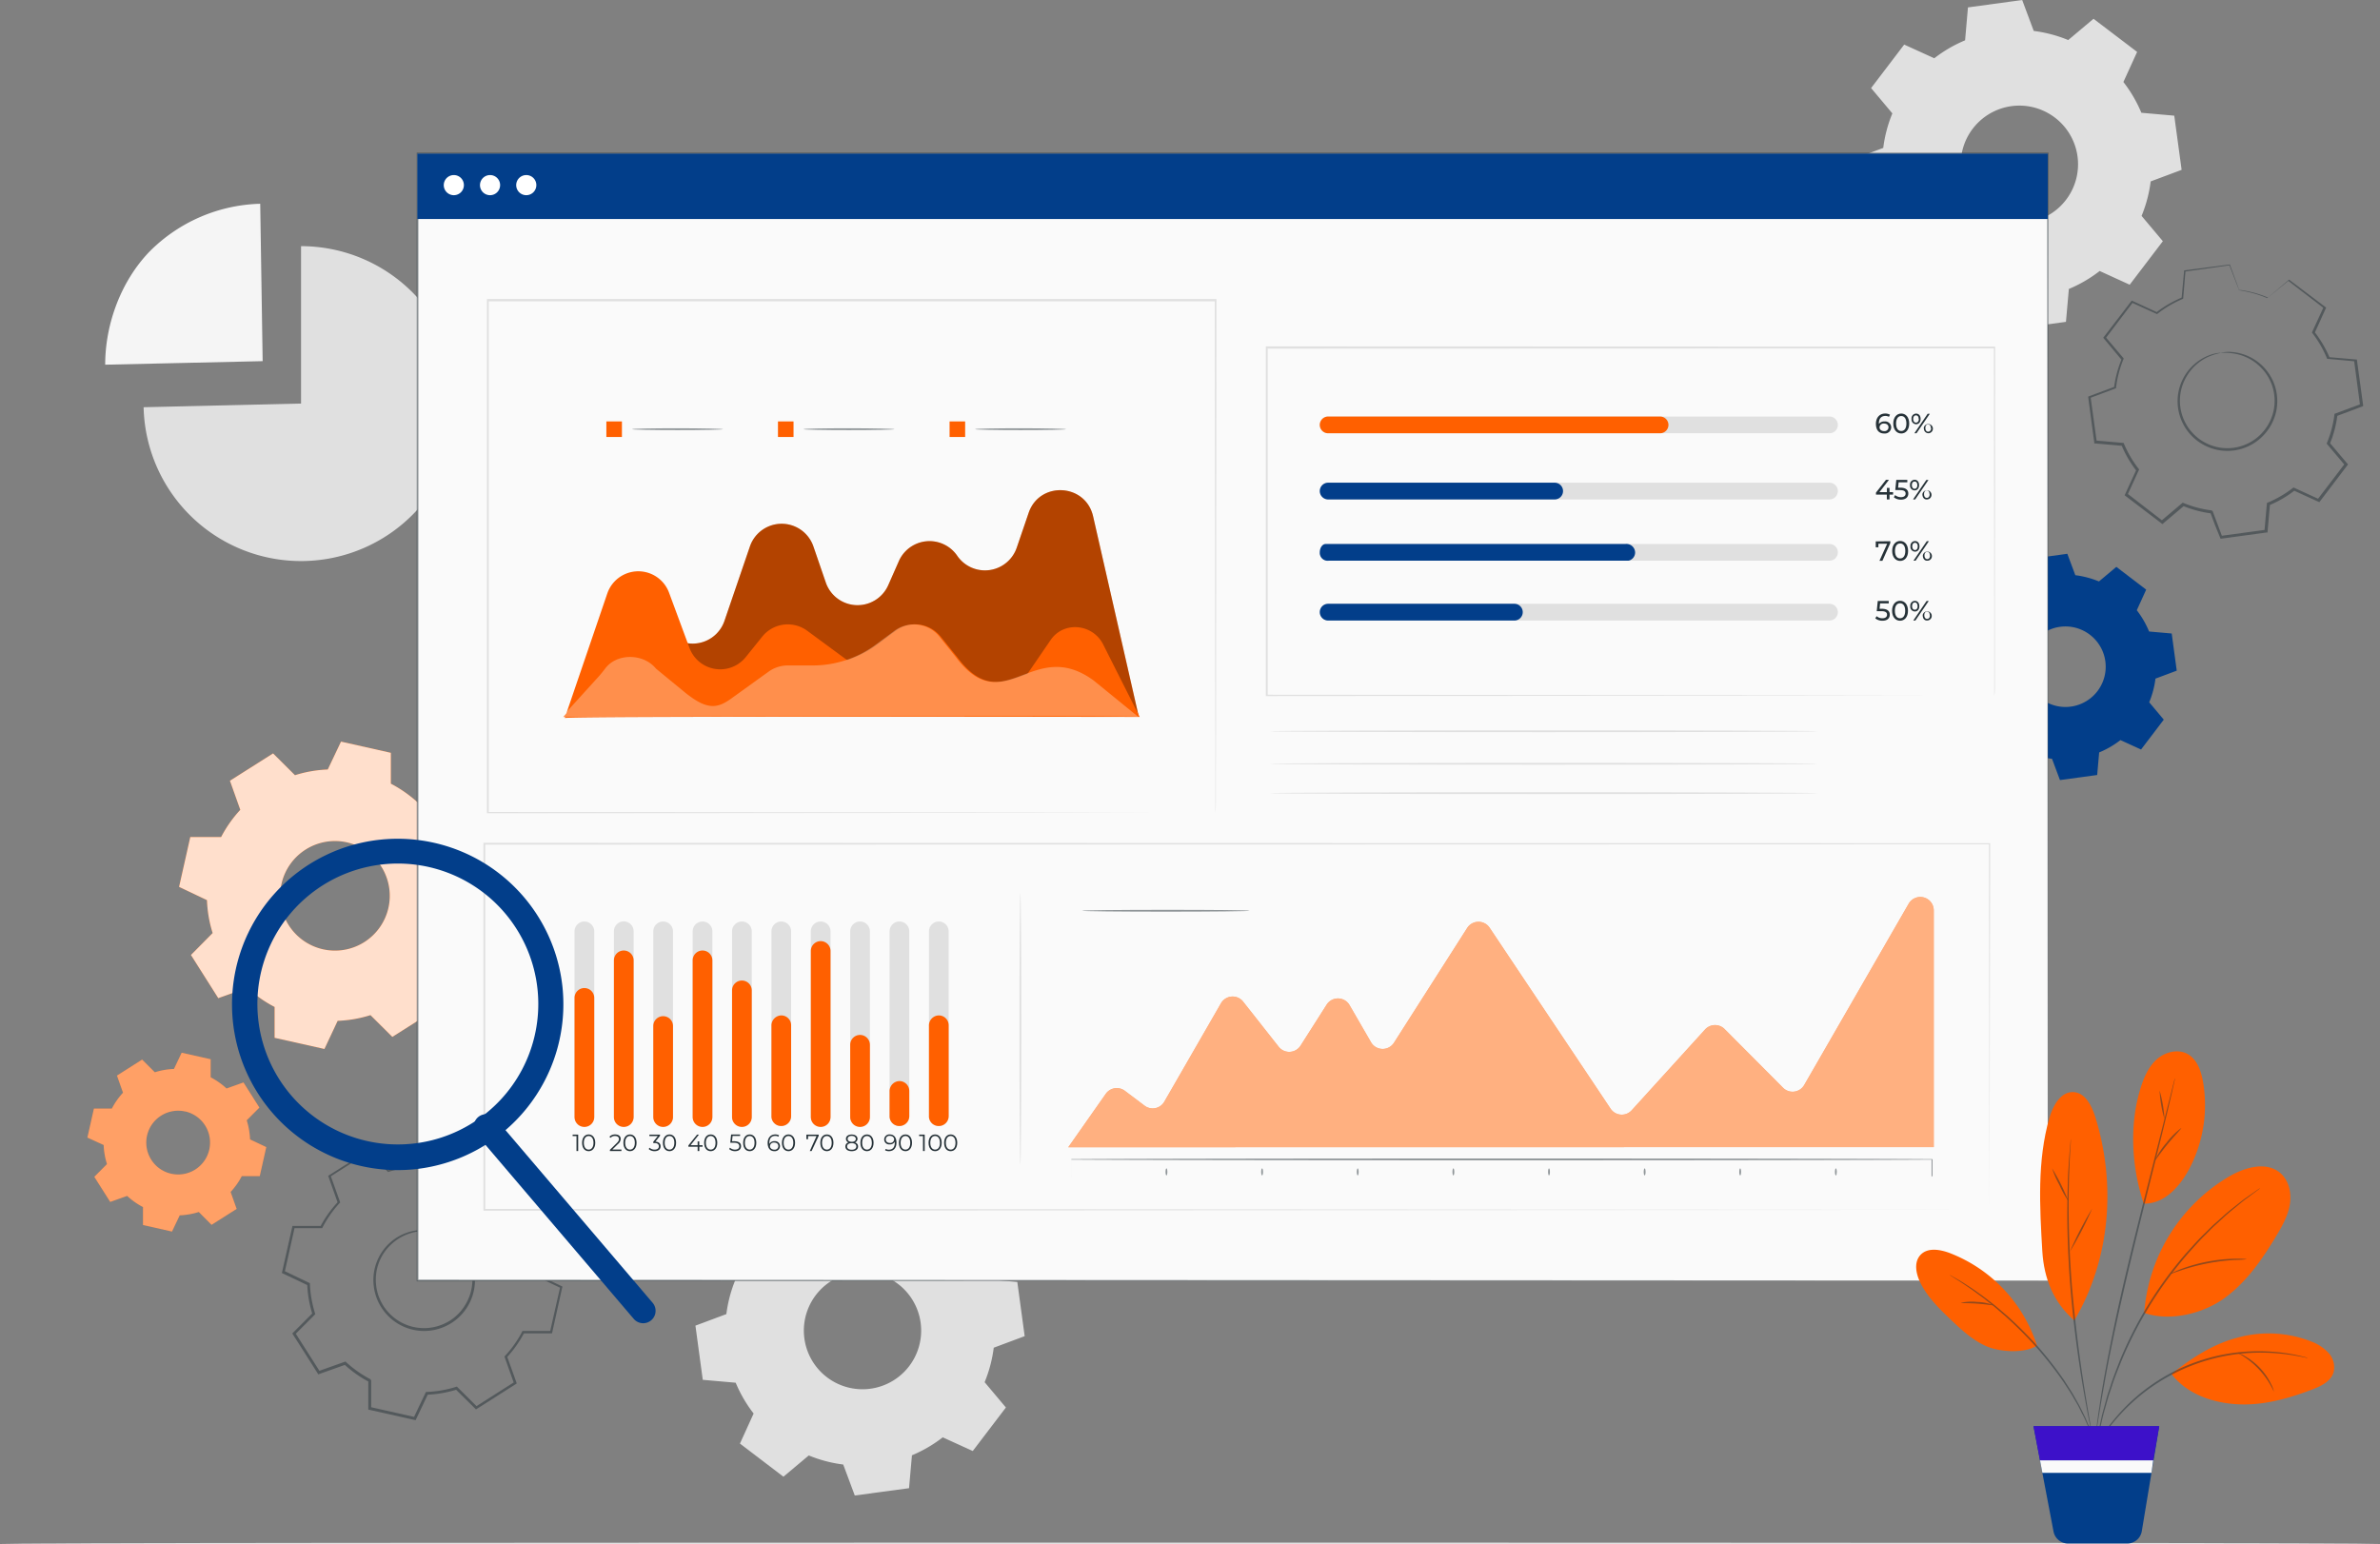<svg xmlns="http://www.w3.org/2000/svg" viewBox="0 0 671.53 435.81"><rect x="0" y="0" width="671.53" height="435.81" fill="#808080" stroke="none"/><defs><style>.cls-1,.cls-2{fill:#e0e0e0;}.cls-1,.cls-4,.cls-6,.cls-9{fill-rule:evenodd;}.cls-3{fill:#f5f5f5;}.cls-13,.cls-4{fill:#ff6000;}.cls-5{opacity:0.8;}.cls-12,.cls-6{fill:#fff;}.cls-16,.cls-7{fill:#263238;}.cls-15,.cls-7{opacity:0.5;}.cls-8{opacity:0.4;}.cls-11,.cls-9{fill:#023e8a;}.cls-10{fill:#fafafa;}.cls-14{opacity:0.3;}.cls-17{fill:#3d11c9;}</style></defs><g id="Layer_2" data-name="Layer 2"><g id="Background_Complete" data-name="Background Complete"><path class="cls-1" d="M247.41,337.85a37.74,37.74,0,0,1,9.73,2.57l7.14-6,12.28,9.34-3.87,8.49a37.9,37.9,0,0,1,5.07,8.68l9.28.82,2.08,15.29-8.73,3.26a38.15,38.15,0,0,1-2.57,9.73l6,7.14-9.35,12.28L266,405.59a38,38,0,0,1-8.69,5.07l-.82,9.28L241.18,422l-3.26-8.74a37.65,37.65,0,0,1-9.72-2.56l-7.15,6-12.27-9.35,3.86-8.48a37.93,37.93,0,0,1-5.06-8.69l-9.29-.82-2.07-15.29,8.73-3.26a37.56,37.56,0,0,1,2.57-9.72l-6-7.15,9.34-12.27,8.49,3.86a37.72,37.72,0,0,1,8.69-5.06l.81-9.29,15.29-2.07,3.26,8.73Zm-4.58,21.08a16.55,16.55,0,1,0,16.62,12.66A16.56,16.56,0,0,0,242.83,358.93Z"/><path class="cls-2" d="M84.94,113.88V69.46a44.43,44.43,0,1,1-44.42,45.45Z"/><path class="cls-3" d="M74.11,101.91l-44.43,1c0-11.57,4.52-23.69,12.59-32A45.7,45.7,0,0,1,73.42,57.5Z"/><path class="cls-1" d="M573.83,8.73a37.74,37.74,0,0,1,9.73,2.57l7.14-6L603,14.65l-3.87,8.49a37.9,37.9,0,0,1,5.07,8.68l9.28.82,2.08,15.29-8.73,3.26a38.15,38.15,0,0,1-2.57,9.73l6,7.14-9.35,12.28-8.48-3.87a38,38,0,0,1-8.69,5.07l-.82,9.28L567.61,92.9l-3.27-8.74a37.65,37.65,0,0,1-9.72-2.56l-7.15,6L535.2,78.24l3.86-8.48A37.93,37.93,0,0,1,534,61.07l-9.29-.82L522.64,45l8.73-3.26A37.56,37.56,0,0,1,533.94,32l-6-7.15,9.34-12.27,8.49,3.86a37.72,37.72,0,0,1,8.69-5.06l.81-9.29L570.57,0l3.26,8.73Zm-4.58,21.08a16.55,16.55,0,1,0,16.62,12.66A16.56,16.56,0,0,0,569.25,29.81Z"/></g><g id="Floor"><path class="cls-2" d="M671.53,435.55c0,.15-150.34.26-335.75.26S0,435.7,0,435.55s150.31-.26,335.78-.26S671.53,435.41,671.53,435.55Z"/></g><g id="Nuts"><path class="cls-4" d="M110.3,221.15a35.66,35.66,0,0,1,7.68,5.41l8.2-2.92,7.71,12.17L127.75,242a35.32,35.32,0,0,1,1.61,9.25l7.86,3.74L134.07,269l-8.71,0a35.08,35.08,0,0,1-5.41,7.68l2.92,8.2-12.17,7.71-6.17-6.14a35,35,0,0,1-9.26,1.61L91.54,296l-14.06-3.15,0-8.71a34.74,34.74,0,0,1-7.68-5.41l-8.21,2.93-7.71-12.18L60,263.29A35,35,0,0,1,58.4,254l-7.87-3.74,3.16-14.06,8.7,0a35.42,35.42,0,0,1,5.41-7.68l-2.92-8.21,12.17-7.71,6.18,6.15a34.91,34.91,0,0,1,9.25-1.61l3.74-7.87,14.06,3.16,0,8.7ZM97.9,237.7a15.46,15.46,0,1,0,11.7,18.47A15.46,15.46,0,0,0,97.9,237.7Z"/><g class="cls-5"><path class="cls-6" d="M110.3,221.15a35.66,35.66,0,0,1,7.68,5.41l8.2-2.92,7.71,12.17L127.75,242a35.32,35.32,0,0,1,1.61,9.25l7.86,3.74L134.07,269l-8.71,0a35.08,35.08,0,0,1-5.41,7.68l2.92,8.2-12.17,7.71-6.17-6.14a35,35,0,0,1-9.26,1.61L91.54,296l-14.06-3.15,0-8.71a34.74,34.74,0,0,1-7.68-5.41l-8.21,2.93-7.71-12.18L60,263.29A35,35,0,0,1,58.4,254l-7.87-3.74,3.16-14.06,8.7,0a35.42,35.42,0,0,1,5.41-7.68l-2.92-8.21,12.17-7.71,6.18,6.15a34.91,34.91,0,0,1,9.25-1.61l3.74-7.87,14.06,3.16,0,8.7ZM97.9,237.7a15.46,15.46,0,1,0,11.7,18.47A15.46,15.46,0,0,0,97.9,237.7Z"/></g><path class="cls-7" d="M122.8,347.55a10.53,10.53,0,0,1,3.3,1,13.88,13.88,0,0,1,6.59,6.67A14.09,14.09,0,0,1,134,361.7a14.34,14.34,0,0,1-2.22,7.22,14.23,14.23,0,0,1-6.33,5.43,14.26,14.26,0,0,1-16.58-3.72,14.33,14.33,0,0,1-3.4-7.61,14.18,14.18,0,0,1,5-12.73,13.87,13.87,0,0,1,8.81-3.21,10.45,10.45,0,0,1,3.43.47c0,.1-1.23-.24-3.43-.16a13.87,13.87,0,0,0-8.44,3.34,13.58,13.58,0,0,0-4.68,12.19,12.6,12.6,0,0,0,1.06,3.77,13,13,0,0,0,2.19,3.43,13.56,13.56,0,0,0,15.68,3.51,12.73,12.73,0,0,0,3.45-2.16,13,13,0,0,0,2.57-3,13.7,13.7,0,0,0,1-13,13.93,13.93,0,0,0-6.22-6.62C124,347.86,122.77,347.65,122.8,347.55Z"/><path class="cls-7" d="M134,332.59a3,3,0,0,1,0-.49c0-.37,0-.86,0-1.49,0-1.37,0-3.34-.09-5.9l.1.13-12.73-2.78.23-.11c-1,2.16-2.14,4.56-3.35,7.12l-.06.13h-.15a32,32,0,0,0-8.3,1.47l-.15.05-.11-.11-5.6-5.55.35,0-11,7,.13-.37c.82,2.3,1.73,4.83,2.65,7.42l.07.19-.13.14A31.42,31.42,0,0,0,91,346.38l-.1.18h-.21l-7.88,0,.35-.28L80.32,359l-.21-.42L87.23,362l.21.09v.24a32.2,32.2,0,0,0,1.45,8.27l.07.22-.16.17-5.56,5.58.05-.49,7,11-.47-.16,7.43-2.64.22-.08.18.16a31.92,31.92,0,0,0,6.86,4.83h0l.22.36h0v7.87l-.31-.39,12.72,2.86-.45.22,3.39-7.12.1-.21h.24a31.46,31.46,0,0,0,8.27-1.44l.22-.07.17.17,5.58,5.56-.48-.05,11-7-.15.43L142.41,383l-.08-.21.15-.16a31.34,31.34,0,0,0,4.85-6.86l.1-.19h8.08l-.32.26q1.51-6.7,2.88-12.71l.17.34-7.11-3.4L151,360v-.17a31.72,31.72,0,0,0-1.43-8.31l0-.15.11-.11,5.58-5.57,0,.3-6.92-11.05.21.08L141,337.6l-.07,0-.06-.06a32.82,32.82,0,0,0-5.06-3.89l-1.35-.82a4.24,4.24,0,0,1-.45-.27,4.11,4.11,0,0,1,.48.21c.31.16.78.41,1.39.77a29.92,29.92,0,0,1,5.16,3.82l-.13,0,7.41-2.69.13-.05.08.12c2,3.1,4.3,6.73,7,11l.1.16-.14.14-5.54,5.6.07-.27a32.13,32.13,0,0,1,1.49,8.44l-.16-.25,7.12,3.37.22.1-.05.24c-.9,4-1.83,8.25-2.83,12.72l-.06.26h-.26l-7.88,0,.31-.19a32.76,32.76,0,0,1-4.94,7l.07-.37,2.66,7.42.09.28-.25.16-11,7-.26.16-.21-.22L128.52,392l.39.1a32.41,32.41,0,0,1-8.47,1.47l.34-.22-3.38,7.12-.13.28-.31-.07-12.72-2.85-.32-.07v-.32c0-1.3,0-2.61,0-3.92v-3.93h0l.21.35h0a32.07,32.07,0,0,1-7-4.95l.4.08-7.42,2.64-.3.11-.17-.27c-2.4-3.79-4.76-7.53-7-11l-.17-.27.22-.22,5.57-5.58-.1.39a32.5,32.5,0,0,1-1.47-8.47l.22.32-7.11-3.38-.27-.13.07-.29,2.86-12.72.07-.27h8.16l-.31.19a32.48,32.48,0,0,1,5-7l-.07.34c-.92-2.6-1.81-5.13-2.63-7.43l-.08-.24.21-.13,11-6.95.19-.12.16.16,5.57,5.57-.27-.06a32.21,32.21,0,0,1,8.45-1.44l-.21.13,3.41-7.1.07-.15.16,0,12.7,2.93.1,0v.1c0,2.54,0,4.49-.05,5.84,0,.65,0,1.14,0,1.51A4,4,0,0,1,134,332.59Z"/><path class="cls-4" d="M59.45,304a20.81,20.81,0,0,1,4.47,3.15l4.78-1.7,4.49,7.09-3.58,3.59a20.31,20.31,0,0,1,.94,5.39l4.58,2.17-1.84,8.19H68.22a20.47,20.47,0,0,1-3.15,4.47l1.7,4.78-7.08,4.49L56.09,342a20.58,20.58,0,0,1-5.38.94l-2.18,4.58-8.18-1.84v-5.07a20,20,0,0,1-4.47-3.15l-4.78,1.7-4.49-7.08,3.58-3.6a20.17,20.17,0,0,1-.94-5.38L24.66,321l1.84-8.18h5.06a20.63,20.63,0,0,1,3.15-4.48L33,303.51,40.1,299l3.59,3.58a20.31,20.31,0,0,1,5.39-.94l2.18-4.58,8.18,1.84V304Zm-7.21,9.64a9,9,0,1,0,6.81,10.75A9,9,0,0,0,52.24,313.62Z"/><g class="cls-8"><path class="cls-6" d="M59.45,304a20.81,20.81,0,0,1,4.47,3.15l4.78-1.7,4.49,7.09-3.58,3.59a20.31,20.31,0,0,1,.94,5.39l4.58,2.17-1.84,8.19H68.22a20.47,20.47,0,0,1-3.15,4.47l1.7,4.78-7.08,4.49L56.09,342a20.58,20.58,0,0,1-5.38.94l-2.18,4.58-8.18-1.84v-5.07a20,20,0,0,1-4.47-3.15l-4.78,1.7-4.49-7.08,3.58-3.6a20.17,20.17,0,0,1-.94-5.38L24.66,321l1.84-8.18h5.06a20.63,20.63,0,0,1,3.15-4.48L33,303.51,40.1,299l3.59,3.58a20.31,20.31,0,0,1,5.39-.94l2.18-4.58,8.18,1.84V304Zm-7.21,9.64a9,9,0,1,0,6.81,10.75A9,9,0,0,0,52.24,313.62Z"/></g><path class="cls-9" d="M585.56,162.31a25.93,25.93,0,0,1,6.67,1.76l4.91-4.11,8.42,6.42-2.65,5.82a26,26,0,0,1,3.47,6l6.38.56,1.42,10.49-6,2.24a25.62,25.62,0,0,1-1.77,6.68l4.11,4.9-6.41,8.43-5.82-2.66a25.64,25.64,0,0,1-6,3.48l-.56,6.37-10.5,1.43-2.24-6a25.93,25.93,0,0,1-6.67-1.76l-4.9,4.11L559,210l2.66-5.82a25.92,25.92,0,0,1-3.48-6l-6.37-.56-1.43-10.49,6-2.24a25.93,25.93,0,0,1,1.76-6.67l-4.11-4.91,6.41-8.42,5.82,2.65a26.25,26.25,0,0,1,6-3.47l.56-6.38,10.49-1.42,2.24,6Zm-3.15,14.47a11.36,11.36,0,1,0,11.41,8.69A11.36,11.36,0,0,0,582.41,176.78Z"/><path class="cls-7" d="M626.65,99.54a10.37,10.37,0,0,1,3.39-.18,13.89,13.89,0,0,1,11.77,9.35,14.08,14.08,0,0,1,.43,7.39,14.23,14.23,0,0,1-4,7.16,14,14,0,0,1-16.52,2.24,13.53,13.53,0,0,1-3.36-2.56,13.31,13.31,0,0,1-2.36-3.28,14,14,0,0,1-1.56-7.25,13.87,13.87,0,0,1,8.85-12.14,10.41,10.41,0,0,1,3.32-.73c0,.1-1.21.2-3.2,1a13.63,13.63,0,0,0-6.63,6,13.38,13.38,0,0,0-.14,12.81,12.45,12.45,0,0,0,2.26,3.09,12.7,12.7,0,0,0,3.19,2.41,13.29,13.29,0,0,0,15.61-2.12,13.49,13.49,0,0,0,3.79-6.75,13.53,13.53,0,0,0-.34-7,13.37,13.37,0,0,0-3.21-5.27,13.62,13.62,0,0,0-8-4C627.86,99.41,626.66,99.64,626.65,99.54Z"/><path class="cls-7" d="M631.85,82a3,3,0,0,1-.2-.44c-.13-.34-.31-.78-.54-1.36L629,74.77l.13.08-12.65,1.79.17-.18c-.2,2.33-.41,4.92-.65,7.69v.14l-.13.06a31,31,0,0,0-7.13,4.19l-.12.09-.14-.06-7-3.19.34-.08-7.72,10.18V95.1l5,5.91.12.15-.07.18a30.93,30.93,0,0,0-2.09,8l0,.2-.19.07-7.23,2.72.22-.38c.55,4,1.14,8.27,1.74,12.66l-.33-.31,7.69.67.22,0,.09.21a31.35,31.35,0,0,0,4.15,7.1l.15.19-.1.21c-1,2.2-2.1,4.6-3.2,7l-.12-.47L610.24,147h-.48l5.92-5,.18-.16.22.09a30.68,30.68,0,0,0,7.95,2.1h0l.32.26h0v.05l0,0,.05.12.08.23.17.45.34.91.68,1.81,1.35,3.61-.42-.25,12.66-1.72-.33.35c.23-2.58.45-5.15.68-7.69l0-.23.21-.09a30.91,30.91,0,0,0,7.12-4.14l.18-.14.21.09,7,3.21-.46.12,7.75-10.16v.45l-5-5.93-.14-.16.08-.2a31,31,0,0,0,2.12-8l0-.2.2-.07,7.23-2.69-.21.35c-.59-4.46-1.15-8.67-1.69-12.67l.28.26-7.7-.7h-.17l-.06-.16a31.11,31.11,0,0,0-4.14-7.15l-.1-.12.07-.15c1.17-2.55,2.23-4.84,3.22-7l.07.28-10.13-7.79h.22l-6,4.92-.06,0-.07,0a32,32,0,0,0-6-1.85l-1.53-.29a2.88,2.88,0,0,1-.5-.1,3.2,3.2,0,0,1,.51,0c.34,0,.86.11,1.54.23A30.07,30.07,0,0,1,640,84l-.13,0,5.89-5,.11-.09.11.08,10.21,7.7.14.11-.07.17c-1,2.18-2,4.48-3.18,7l0-.27a31.89,31.89,0,0,1,4.25,7.25l-.24-.17,7.7.66.24,0,0,.24c.55,4,1.13,8.21,1.74,12.66l0,.26-.25.09-7.22,2.72.21-.28a31.28,31.28,0,0,1-2.14,8.15l-.05-.36,5,5.91.18.22-.17.23-7.73,10.18-.18.24-.28-.12-7-3.2.39-.05a31.21,31.21,0,0,1-7.28,4.25l.24-.32c-.23,2.54-.45,5.1-.68,7.69l0,.31-.31,0-12.67,1.73-.31,0-.11-.29L625,148.22l-.68-1.81-.33-.91-.18-.46-.08-.23,0-.11,0-.06v0h0c.64.51.17.14.32.25h0a31.31,31.31,0,0,1-8.15-2.15l.4-.06-5.92,5-.24.2-.25-.19-10.17-7.75-.24-.18.13-.28c1.1-2.43,2.2-4.83,3.21-7l0,.39a31.59,31.59,0,0,1-4.24-7.29l.31.23-7.69-.68-.29,0,0-.29c-.59-4.4-1.17-8.69-1.7-12.67l0-.27.26-.1,7.24-2.69-.22.27a31.77,31.77,0,0,1,2.17-8.14l0,.34L593.6,95.5l-.16-.2.15-.19L601.35,85l.14-.18.2.09,7,3.23-.26,0a31.8,31.8,0,0,1,7.26-4.21l-.14.19c.26-2.77.5-5.36.71-7.69l0-.15.15,0,12.68-1.64h.1l0,.09,2,5.39.49,1.4A4,4,0,0,1,631.85,82Z"/></g><g id="Screen"><rect class="cls-10" x="117.76" y="43.35" width="460.04" height="318.02"/><path class="cls-7" d="M577.8,361.38c0-1.72-.08-124.55-.21-318l.21.21-460,0h0l.26-.26c0,113.6,0,221.51,0,318l-.24-.24,460,.24-460,.24h-.24v-.24c0-96.52,0-204.43,0-318v-.26h.3l460,0H578v.21C577.88,236.83,577.8,359.66,577.8,361.38Z"/><rect class="cls-11" x="117.76" y="43.35" width="460.04" height="18.45"/><path class="cls-12" d="M130.89,52.23a2.84,2.84,0,1,1-2.84-2.83A2.83,2.83,0,0,1,130.89,52.23Z"/><path class="cls-12" d="M141.11,52.23a2.84,2.84,0,1,1-2.84-2.83A2.83,2.83,0,0,1,141.11,52.23Z"/><path class="cls-12" d="M151.33,52.23a2.84,2.84,0,1,1-2.83-2.83A2.83,2.83,0,0,1,151.33,52.23Z"/><path class="cls-2" d="M561.34,341.39c0-1.15-.06-38-.15-103.3l.15.15-424.69.11h0l.26-.26v103.3l-.26-.26,424.72.26-424.72.25h-.25v-.25c0-33.34,0-67.91,0-103.3v-.26h.29l424.69.11h.16v.15C561.4,303.42,561.34,340.24,561.34,341.39Z"/><path class="cls-2" d="M342.92,229.42s0-.9,0-2.63,0-4.3,0-7.65c0-6.7,0-16.54-.06-29.13,0-25.16-.06-61.28-.11-105.2l.21.21-205.33,0h0l.27-.26c0,51.73,0,100.84,0,144.61l-.24-.24,148.1.12,42.18.06,11.2,0h2.89l1,0h-1l-2.87,0-11.15,0-42.13.07-148.25.11h-.23v-.23c0-43.77,0-92.88,0-144.61v-.26h.28l205.33,0h.22v.21c-.05,44-.09,80.14-.11,105.33,0,12.57,0,22.39-.06,29.08,0,3.34,0,5.89,0,7.61S342.92,229.42,342.92,229.42Z"/><path class="cls-13" d="M159.77,202.07l14.79-21.39a9.46,9.46,0,0,1,13.3-2.32l2.07,1.48a9.47,9.47,0,0,0,14.48-4.64l7.18-21a9.47,9.47,0,0,1,17.92,0L233,164.36a9.47,9.47,0,0,0,17.62.77l3-6.8a9.46,9.46,0,0,1,16.47-1.5h0a9.48,9.48,0,0,0,16.79-2.29l3.36-9.83c3.08-9,16.07-8.34,18.19,1l12.86,56.4S160.22,201.62,159.77,202.07Z"/><g class="cls-14"><path d="M159.77,202.07l14.79-21.39a9.46,9.46,0,0,1,13.3-2.32l2.07,1.48a9.47,9.47,0,0,0,14.48-4.64l7.18-21a9.47,9.47,0,0,1,17.92,0L233,164.36a9.47,9.47,0,0,0,17.62.77l3-6.8a9.46,9.46,0,0,1,16.47-1.5h0a9.48,9.48,0,0,0,16.79-2.29l3.36-9.83c3.08-9,16.07-8.34,18.19,1l12.86,56.4S160.22,201.62,159.77,202.07Z"/></g><path class="cls-13" d="M159.35,202.62l12-35.15a9.25,9.25,0,0,1,17.43-.22l5.76,15.58a9.25,9.25,0,0,0,15.88,2.59l4.67-5.8A9.25,9.25,0,0,1,227.78,178l10.86,8a9.23,9.23,0,0,0,5.46,1.78h13.82a9.23,9.23,0,0,1,5.46,1.78L273.66,197a9.26,9.26,0,0,0,13.1-2.25l9.66-14.12c.12-.18.25-.35.38-.52,3.87-4.9,11.63-3.87,14.45,1.71l10.32,20.48S159.35,202,159.35,202.62Z"/><path class="cls-13" d="M321.52,202.29,309,192.07c-17.22-12.67-25.39,11.44-38.92-6.65l-4.67-5.8A9.25,9.25,0,0,0,252.7,178l-5.4,4a29.92,29.92,0,0,1-17.69,5.78h-7.05a9.23,9.23,0,0,0-5.46,1.78L206.82,197c-4.22,3.08-7.16,3.49-13.91-2.17,0,0-7.33-6-7.5-6.17-3.6-4.37-11.1-4.37-14.34,0a36.61,36.61,0,0,1-2.46,2.95l-9.7,10.69S321.52,201.63,321.52,202.29Z"/><g class="cls-14"><path class="cls-12" d="M321.19,202.29l-12.55-10.22c-17.22-12.67-25.39,11.44-38.93-6.65l-4.66-5.8A9.25,9.25,0,0,0,252.38,178l-5.4,4a29.92,29.92,0,0,1-17.69,5.78h-7a9.26,9.26,0,0,0-5.47,1.78L206.49,197c-4.22,3.08-7.16,3.49-13.91-2.17,0,0-7.32-6-7.5-6.17-3.59-4.37-11.09-4.37-14.33,0a36.73,36.73,0,0,1-2.47,2.95l-9.7,10.69S321.19,201.63,321.19,202.29Z"/></g><path class="cls-7" d="M204,121.11c0,.15-5.74.26-12.83.26s-12.83-.11-12.83-.26,5.74-.26,12.83-.26S204,121,204,121.11Z"/><rect class="cls-13" x="171.09" y="118.92" width="4.39" height="4.39"/><path class="cls-7" d="M252.37,121.11c0,.15-5.75.26-12.83.26s-12.84-.11-12.84-.26,5.75-.26,12.84-.26S252.37,121,252.37,121.11Z"/><rect class="cls-13" x="219.51" y="118.92" width="4.39" height="4.39"/><path class="cls-7" d="M300.79,121.11c0,.15-5.75.26-12.84.26s-12.83-.11-12.83-.26,5.75-.26,12.83-.26S300.79,121,300.79,121.11Z"/><rect class="cls-13" x="267.93" y="118.92" width="4.39" height="4.39"/><path class="cls-13" d="M301.42,323.73,312,308.66a3.79,3.79,0,0,1,5.39-.85l5.56,4.19a3.78,3.78,0,0,0,5.56-1.12l16-27.78a3.78,3.78,0,0,1,6.25-.45l10,12.69A3.79,3.79,0,0,0,367,295l7.32-11.5a3.78,3.78,0,0,1,6.47.14l6.05,10.46a3.79,3.79,0,0,0,6.47.15l20.66-32.38a3.78,3.78,0,0,1,6.34-.07l34.13,51.06a3.79,3.79,0,0,0,5.95.44L481.1,290.5a3.8,3.8,0,0,1,5.49-.13l16.49,16.56a3.79,3.79,0,0,0,6-.78L538.55,255a3.79,3.79,0,0,1,7.07,1.89v66.8Z"/><g class="cls-15"><path class="cls-16" d="M545,332.08a1.71,1.71,0,0,1,0-.3c0-.21,0-.5,0-.89,0-.83,0-2.06,0-3.73l.07.07c-14.1.11-63.16.19-121.43.19s-107.33-.08-121.43-.19l.06-.07c0,1.67,0,2.9,0,3.73,0,.39,0,.68,0,.89s0,.3,0,.3a1,1,0,0,1,0-.3c0-.21,0-.5,0-.89,0-.83,0-2.06,0-3.73v-.07h.07c14.1-.11,63.15-.19,121.43-.19s107.33.08,121.43.19h.07v.07c0,1.67,0,2.9,0,3.73,0,.39,0,.68,0,.89A1.71,1.71,0,0,1,545,332.08Z"/></g><g class="cls-15"><path class="cls-16" d="M329.12,331.69c-.14,0-.26-.47-.26-1s.12-1,.26-1,.26.46.26,1S329.26,331.69,329.12,331.69Z"/></g><g class="cls-15"><path class="cls-16" d="M356.11,331.69c-.15,0-.26-.47-.26-1s.11-1,.26-1,.26.46.26,1S356.25,331.69,356.11,331.69Z"/></g><g class="cls-15"><path class="cls-16" d="M383.09,331.69c-.14,0-.26-.47-.26-1s.12-1,.26-1,.26.46.26,1S383.23,331.69,383.09,331.69Z"/></g><g class="cls-15"><path class="cls-16" d="M410.08,331.69c-.15,0-.26-.47-.26-1s.11-1,.26-1,.26.46.26,1S410.22,331.69,410.08,331.69Z"/></g><g class="cls-15"><path class="cls-16" d="M437.06,331.69c-.14,0-.26-.47-.26-1s.12-1,.26-1,.26.46.26,1S437.2,331.69,437.06,331.69Z"/></g><g class="cls-15"><path class="cls-16" d="M464.05,331.69c-.15,0-.27-.47-.27-1s.12-1,.27-1,.26.46.26,1S464.19,331.69,464.05,331.69Z"/></g><g class="cls-15"><path class="cls-16" d="M491,331.69c-.14,0-.26-.47-.26-1s.12-1,.26-1,.26.46.26,1S491.17,331.69,491,331.69Z"/></g><g class="cls-15"><path class="cls-16" d="M518,331.69c-.14,0-.26-.47-.26-1s.12-1,.26-1,.26.46.26,1S518.16,331.69,518,331.69Z"/></g><path class="cls-2" d="M562.68,196.29s0-.6,0-1.75,0-2.87,0-5.1c0-4.49,0-11.08,0-19.57,0-17-.06-41.48-.1-71.75l.19.19-205.34.07h0l.26-.26c0,34.56,0,67.77,0,98.17l-.25-.25,147.49.12,42.56.07,11.36,0h2.93l1,0h-1l-2.9,0-11.31,0-42.5.07-147.66.12h-.25v-.25c0-30.4,0-63.61,0-98.17v-.26h.27l205.34.07h.19v.19c0,30.32-.08,54.88-.1,71.87,0,8.47,0,15,0,19.52,0,2.22,0,3.92,0,5.07S562.68,196.29,562.68,196.29Z"/><path class="cls-2" d="M516.2,140.93H374.75a2.36,2.36,0,0,1,0-4.72H516.2a2.36,2.36,0,0,1,0,4.72Z"/><path class="cls-2" d="M516.2,122.26H374.75a2.36,2.36,0,0,1,0-4.72H516.2a2.36,2.36,0,0,1,0,4.72Z"/><path class="cls-11" d="M438.66,140.93H374.75a2.36,2.36,0,0,1,0-4.72h63.91a2.36,2.36,0,0,1,0,4.72Z"/><path class="cls-16" d="M534.14,139.58h-1v1.35h-.76v-1.35h-3.06V139l2.82-3.6h.84l-2.69,3.47h2.11v-1.19h.74v1.19h1Z"/><path class="cls-16" d="M538.44,139.28c0,.95-.67,1.71-2.08,1.71a3.13,3.13,0,0,1-2-.67l.36-.62a2.47,2.47,0,0,0,1.65.59c.84,0,1.31-.38,1.31-1s-.4-1-1.67-1h-1.25l.29-2.87h3.11v.68h-2.45l-.15,1.51h.62C537.8,137.62,538.44,138.3,538.44,139.28Z"/><path class="cls-16" d="M538.93,136.88a1.33,1.33,0,0,1,1.28-1.5c.76,0,1.27.6,1.27,1.5s-.51,1.5-1.27,1.5A1.33,1.33,0,0,1,538.93,136.88Zm2.05,0c0-.66-.29-1-.77-1s-.77.4-.77,1,.3,1.05.77,1.05S541,137.54,541,136.88Zm2.55-1.45h.6l-3.75,5.5h-.61Zm-1.11,4a1.29,1.29,0,1,1,1.27,1.5C542.93,141,542.42,140.37,542.42,139.47Zm2,0c0-.65-.3-1.05-.77-1.05s-.77.39-.77,1.05.29,1.06.77,1.06S544.46,140.13,544.46,139.47Z"/><path class="cls-2" d="M516.2,158.22H374.75a2.36,2.36,0,0,1,0-4.72H516.2a2.36,2.36,0,0,1,0,4.72Z"/><path class="cls-11" d="M459.49,158.22h-84.6a2.22,2.22,0,0,1-2.5-2.36c0-1.3.74-2.36,1.66-2.36h84.6a2.46,2.46,0,0,1,2.71,2.36A2.38,2.38,0,0,1,459.49,158.22Z"/><path class="cls-16" d="M533.36,152.72v.53l-2.23,5h-.83l2.18-4.82H530v1h-.75v-1.66Z"/><path class="cls-16" d="M533.89,155.47c0-1.8,1-2.82,2.25-2.82s2.24,1,2.24,2.82-1,2.81-2.24,2.81S533.89,157.26,533.89,155.47Zm3.7,0c0-1.41-.59-2.12-1.45-2.12s-1.46.71-1.46,2.12.6,2.11,1.46,2.11S537.59,156.87,537.59,155.47Z"/><path class="cls-16" d="M539.05,154.17a1.33,1.33,0,0,1,1.28-1.5c.76,0,1.27.6,1.27,1.5s-.51,1.5-1.27,1.5A1.33,1.33,0,0,1,539.05,154.17Zm2.05,0c0-.66-.29-1-.77-1s-.77.4-.77,1,.3,1.05.77,1.05S541.1,154.83,541.1,154.17Zm2.55-1.45h.6l-3.76,5.5h-.6Zm-1.11,4a1.29,1.29,0,1,1,1.27,1.5C543.05,158.26,542.54,157.66,542.54,156.76Zm2,0c0-.65-.3-1-.77-1s-.77.39-.77,1,.29,1.06.77,1.06S544.58,157.41,544.58,156.76Z"/><path class="cls-2" d="M516.2,175.1H374.75a2.36,2.36,0,0,1,0-4.72H516.2a2.36,2.36,0,0,1,0,4.72Z"/><path class="cls-11" d="M427.29,175.1H374.75a2.36,2.36,0,0,1,0-4.72h52.54a2.36,2.36,0,0,1,0,4.72Z"/><path class="cls-16" d="M533.21,173.45c0,1-.68,1.71-2.08,1.71a3.13,3.13,0,0,1-2-.67l.36-.62a2.45,2.45,0,0,0,1.65.59c.83,0,1.3-.39,1.3-1s-.39-1-1.66-1h-1.25l.29-2.88h3.1v.69h-2.44l-.15,1.51h.61C532.56,171.79,533.21,172.47,533.21,173.45Z"/><path class="cls-16" d="M533.86,172.34c0-1.79,1-2.81,2.25-2.81s2.24,1,2.24,2.81-1,2.82-2.24,2.82S533.86,174.14,533.86,172.34Zm3.7,0c0-1.4-.59-2.11-1.45-2.11s-1.46.71-1.46,2.11.59,2.12,1.46,2.12S537.56,173.75,537.56,172.34Z"/><path class="cls-16" d="M539,171.05a1.33,1.33,0,0,1,1.28-1.5c.76,0,1.27.59,1.27,1.5s-.51,1.5-1.27,1.5A1.33,1.33,0,0,1,539,171.05Zm2.05,0c0-.66-.29-1.05-.77-1.05s-.77.4-.77,1.05.3,1,.77,1S541.07,171.71,541.07,171.05Zm2.54-1.46h.61l-3.76,5.51h-.6Zm-1.1,4a1.29,1.29,0,1,1,1.27,1.5C543,175.14,542.51,174.54,542.51,173.64Zm2,0c0-.65-.3-1-.77-1s-.77.39-.77,1,.29,1.05.77,1.05S544.55,174.29,544.55,173.64Z"/><path class="cls-13" d="M468.4,122.26H374.75a2.36,2.36,0,0,1,0-4.72H468.4a2.36,2.36,0,0,1,0,4.72Z"/><path class="cls-16" d="M533.61,120.58a1.78,1.78,0,0,1-2,1.74c-1.48,0-2.31-1-2.31-2.74s1.06-2.89,2.6-2.89a2.65,2.65,0,0,1,1.37.33l-.3.61a1.89,1.89,0,0,0-1-.26c-1.12,0-1.83.7-1.83,2.07v.2a1.84,1.84,0,0,1,1.58-.72A1.7,1.7,0,0,1,533.61,120.58Zm-.76,0c0-.64-.49-1.06-1.26-1.06a1.15,1.15,0,0,0-1.27,1.07c0,.57.46,1.06,1.31,1.06A1.09,1.09,0,0,0,532.85,120.61Z"/><path class="cls-16" d="M534.2,119.51c0-1.79,1-2.82,2.25-2.82s2.24,1,2.24,2.82-1,2.81-2.24,2.81S534.2,121.3,534.2,119.51Zm3.7,0c0-1.41-.6-2.12-1.45-2.12s-1.46.71-1.46,2.12.59,2.11,1.46,2.11S537.9,120.91,537.9,119.51Z"/><path class="cls-16" d="M539.36,118.21a1.32,1.32,0,0,1,1.28-1.5c.76,0,1.27.6,1.27,1.5s-.51,1.5-1.27,1.5A1.32,1.32,0,0,1,539.36,118.21Zm2,0c0-.66-.3-1-.77-1s-.77.4-.77,1,.29,1.05.77,1.05S541.41,118.87,541.41,118.21Zm2.54-1.45h.61l-3.76,5.5h-.6Zm-1.11,4a1.3,1.3,0,1,1,1.28,1.5A1.33,1.33,0,0,1,542.84,120.8Zm2,0c0-.65-.3-1-.77-1s-.77.39-.77,1,.29,1.06.77,1.06S544.89,121.46,544.89,120.8Z"/><path class="cls-2" d="M512.9,206.35c0,.14-34.62.26-77.32.26s-77.33-.12-77.33-.26,34.62-.26,77.33-.26S512.9,206.2,512.9,206.35Z"/><path class="cls-2" d="M512.9,215.52c0,.14-34.62.26-77.32.26s-77.33-.12-77.33-.26,34.62-.26,77.33-.26S512.9,215.37,512.9,215.52Z"/><path class="cls-2" d="M512.9,223.81c0,.14-34.62.26-77.32.26s-77.33-.12-77.33-.26,34.62-.26,77.33-.26S512.9,223.67,512.9,223.81Z"/><path class="cls-2" d="M164.89,317.74h0a2.78,2.78,0,0,1-2.78-2.78V262.81a2.78,2.78,0,0,1,2.78-2.78h0a2.79,2.79,0,0,1,2.78,2.78V315A2.79,2.79,0,0,1,164.89,317.74Z"/><path class="cls-13" d="M164.89,318h0a2.77,2.77,0,0,1-2.78-2.78V281.59a2.77,2.77,0,0,1,2.78-2.78h0a2.78,2.78,0,0,1,2.78,2.78V315.2A2.78,2.78,0,0,1,164.89,318Z"/><path class="cls-16" d="M163.14,320.16v4.64h-.48v-4.22h-1.09v-.42Z"/><path class="cls-16" d="M164.24,322.48c0-1.48.78-2.36,1.85-2.36s1.86.88,1.86,2.36-.79,2.36-1.86,2.36S164.24,324,164.24,322.48Zm3.22,0c0-1.24-.56-1.92-1.37-1.92s-1.36.68-1.36,1.92.55,1.92,1.36,1.92S167.46,323.72,167.46,322.48Z"/><path class="cls-2" d="M176,317.74h0a2.78,2.78,0,0,1-2.78-2.78V262.81A2.78,2.78,0,0,1,176,260h0a2.79,2.79,0,0,1,2.78,2.78V315A2.79,2.79,0,0,1,176,317.74Z"/><path class="cls-13" d="M176,318h0a2.77,2.77,0,0,1-2.78-2.78V271a2.77,2.77,0,0,1,2.78-2.78h0a2.78,2.78,0,0,1,2.78,2.78v44.2A2.78,2.78,0,0,1,176,318Z"/><path class="cls-16" d="M175.34,324.37v.43h-3.25v-.34l1.92-1.89c.53-.52.63-.83.63-1.14,0-.54-.38-.87-1.09-.87a1.6,1.6,0,0,0-1.27.51l-.33-.29a2.08,2.08,0,0,1,1.64-.66c.94,0,1.54.48,1.54,1.25a1.89,1.89,0,0,1-.77,1.45l-1.57,1.55Z"/><path class="cls-16" d="M175.9,322.48c0-1.48.78-2.36,1.85-2.36s1.86.88,1.86,2.36-.79,2.36-1.86,2.36S175.9,324,175.9,322.48Zm3.22,0c0-1.24-.56-1.92-1.37-1.92s-1.36.68-1.36,1.92.55,1.92,1.36,1.92S179.12,323.72,179.12,322.48Z"/><path class="cls-2" d="M187.11,317.74h0a2.79,2.79,0,0,1-2.78-2.78V262.81a2.79,2.79,0,0,1,2.78-2.78h0a2.78,2.78,0,0,1,2.78,2.78V315A2.78,2.78,0,0,1,187.11,317.74Z"/><path class="cls-13" d="M187.11,318h0a2.78,2.78,0,0,1-2.78-2.78V289.53a2.78,2.78,0,0,1,2.78-2.78h0a2.77,2.77,0,0,1,2.78,2.78V315.2A2.77,2.77,0,0,1,187.11,318Z"/><path class="cls-16" d="M186.39,323.47c0,.77-.56,1.37-1.68,1.37a2.44,2.44,0,0,1-1.67-.6l.23-.38a2,2,0,0,0,1.44.54c.77,0,1.19-.36,1.19-.93s-.39-.93-1.25-.93h-.33v-.35l1.28-1.61h-2.37v-.42h3v.34l-1.31,1.65C185.89,322.2,186.39,322.72,186.39,323.47Z"/><path class="cls-16" d="M187.05,322.48c0-1.48.78-2.36,1.85-2.36s1.86.88,1.86,2.36-.78,2.36-1.86,2.36S187.05,324,187.05,322.48Zm3.22,0c0-1.24-.56-1.92-1.37-1.92s-1.36.68-1.36,1.92.55,1.92,1.36,1.92S190.27,323.72,190.27,322.48Z"/><path class="cls-2" d="M198.22,317.74h0a2.79,2.79,0,0,1-2.78-2.78V262.81a2.79,2.79,0,0,1,2.78-2.78h0a2.78,2.78,0,0,1,2.78,2.78V315A2.78,2.78,0,0,1,198.22,317.74Z"/><path class="cls-13" d="M198.22,318h0a2.78,2.78,0,0,1-2.78-2.78V271a2.78,2.78,0,0,1,2.78-2.78h0A2.77,2.77,0,0,1,201,271v44.2A2.77,2.77,0,0,1,198.22,318Z"/><path class="cls-16" d="M198.25,323.58h-.93v1.22h-.48v-1.22h-2.61v-.35l2.45-3.07h.53l-2.37,3h2v-1.07h.46v1.07h.93Z"/><path class="cls-16" d="M198.68,322.48c0-1.48.77-2.36,1.85-2.36s1.85.88,1.85,2.36-.78,2.36-1.85,2.36S198.68,324,198.68,322.48Zm3.21,0c0-1.24-.56-1.92-1.36-1.92s-1.37.68-1.37,1.92.56,1.92,1.37,1.92S201.89,323.72,201.89,322.48Z"/><path class="cls-2" d="M209.33,317.74h0a2.79,2.79,0,0,1-2.78-2.78V262.81a2.79,2.79,0,0,1,2.78-2.78h0a2.78,2.78,0,0,1,2.78,2.78V315A2.78,2.78,0,0,1,209.33,317.74Z"/><path class="cls-13" d="M209.33,318h0a2.78,2.78,0,0,1-2.78-2.78V279.47a2.78,2.78,0,0,1,2.78-2.78h0a2.77,2.77,0,0,1,2.78,2.78V315.2A2.77,2.77,0,0,1,209.33,318Z"/><path class="cls-16" d="M209.09,323.43c0,.79-.55,1.41-1.69,1.41a2.43,2.43,0,0,1-1.66-.6l.23-.38a2,2,0,0,0,1.43.54c.79,0,1.2-.39,1.2-.95s-.37-1-1.55-1h-1l.24-2.32h2.53v.42h-2.12l-.16,1.48h.6C208.56,322.06,209.09,322.61,209.09,323.43Z"/><path class="cls-16" d="M209.69,322.48c0-1.48.77-2.36,1.84-2.36s1.86.88,1.86,2.36-.78,2.36-1.86,2.36S209.69,324,209.69,322.48Zm3.21,0c0-1.24-.56-1.92-1.37-1.92s-1.36.68-1.36,1.92.56,1.92,1.36,1.92S212.9,323.72,212.9,322.48Z"/><path class="cls-2" d="M220.45,317.74h0a2.78,2.78,0,0,1-2.78-2.78V262.81a2.78,2.78,0,0,1,2.78-2.78h0a2.78,2.78,0,0,1,2.77,2.78V315A2.78,2.78,0,0,1,220.45,317.74Z"/><path class="cls-13" d="M220.45,317.74h0a2.74,2.74,0,0,1-2.78-2.54V289.53a2.85,2.85,0,0,1,2.78-3h0a2.78,2.78,0,0,1,2.77,2.78V315A2.78,2.78,0,0,1,220.45,317.74Z"/><path class="cls-16" d="M220.08,323.41a1.45,1.45,0,0,1-1.58,1.43c-1.23,0-1.9-.86-1.9-2.32s.86-2.4,2.12-2.4a2.16,2.16,0,0,1,1.1.25l-.2.39a1.58,1.58,0,0,0-.9-.22c-1,0-1.64.64-1.64,1.9,0,.1,0,.24,0,.38a1.49,1.49,0,0,1,1.42-.8A1.4,1.4,0,0,1,220.08,323.41Zm-.47,0c0-.61-.45-1-1.17-1a1.07,1.07,0,0,0-1.19,1c0,.51.43,1,1.23,1A1,1,0,0,0,219.61,323.43Z"/><path class="cls-16" d="M220.63,322.48c0-1.48.77-2.36,1.84-2.36s1.86.88,1.86,2.36-.78,2.36-1.86,2.36S220.63,324,220.63,322.48Zm3.21,0c0-1.24-.56-1.92-1.37-1.92s-1.36.68-1.36,1.92.56,1.92,1.36,1.92S223.84,323.72,223.84,322.48Z"/><path class="cls-2" d="M231.56,317.74h0a2.78,2.78,0,0,1-2.78-2.78V262.81a2.78,2.78,0,0,1,2.78-2.78h0a2.79,2.79,0,0,1,2.78,2.78V315A2.79,2.79,0,0,1,231.56,317.74Z"/><path class="cls-13" d="M231.56,318h0a2.77,2.77,0,0,1-2.78-2.78V268.35a2.78,2.78,0,0,1,2.78-2.78h0a2.79,2.79,0,0,1,2.78,2.78V315.2A2.78,2.78,0,0,1,231.56,318Z"/><path class="cls-16" d="M231,320.16v.34L229,324.8h-.51l1.9-4.22H228v.87h-.47v-1.29Z"/><path class="cls-16" d="M231.46,322.48c0-1.48.77-2.36,1.85-2.36s1.85.88,1.85,2.36-.78,2.36-1.85,2.36S231.46,324,231.46,322.48Zm3.21,0c0-1.24-.56-1.92-1.36-1.92s-1.37.68-1.37,1.92.56,1.92,1.37,1.92S234.67,323.72,234.67,322.48Z"/><path class="cls-2" d="M242.67,317.74h0a2.78,2.78,0,0,1-2.78-2.78V262.81a2.78,2.78,0,0,1,2.78-2.78h0a2.79,2.79,0,0,1,2.78,2.78V315A2.79,2.79,0,0,1,242.67,317.74Z"/><path class="cls-13" d="M242.67,318h0a2.77,2.77,0,0,1-2.78-2.78V294.82a2.78,2.78,0,0,1,2.78-2.78h0a2.79,2.79,0,0,1,2.78,2.78V315.2A2.78,2.78,0,0,1,242.67,318Z"/><path class="cls-16" d="M242.11,323.51c0,.82-.69,1.33-1.8,1.33s-1.78-.51-1.78-1.33a1.15,1.15,0,0,1,.89-1.14,1.05,1.05,0,0,1-.73-1c0-.76.64-1.23,1.62-1.23s1.64.47,1.64,1.23a1.06,1.06,0,0,1-.74,1A1.16,1.16,0,0,1,242.11,323.51Zm-.49,0c0-.57-.49-.93-1.31-.93s-1.3.36-1.3.93.48.93,1.3.93S241.62,324.07,241.62,323.5Zm-1.31-1.31c.73,0,1.16-.32,1.16-.82s-.46-.85-1.16-.85-1.14.32-1.14.84S239.59,322.19,240.31,322.19Z"/><path class="cls-16" d="M242.77,322.48c0-1.48.78-2.36,1.85-2.36s1.86.88,1.86,2.36-.79,2.36-1.86,2.36S242.77,324,242.77,322.48Zm3.22,0c0-1.24-.56-1.92-1.37-1.92s-1.36.68-1.36,1.92.55,1.92,1.36,1.92S246,323.72,246,322.48Z"/><path class="cls-2" d="M253.78,317.74h0A2.78,2.78,0,0,1,251,315V262.81a2.78,2.78,0,0,1,2.78-2.78h0a2.79,2.79,0,0,1,2.78,2.78V315A2.79,2.79,0,0,1,253.78,317.74Z"/><path class="cls-13" d="M253.78,317.74h0A2.74,2.74,0,0,1,251,315.2v-7.14a2.85,2.85,0,0,1,2.78-3h0a2.79,2.79,0,0,1,2.78,2.78V315A2.79,2.79,0,0,1,253.78,317.74Z"/><path class="cls-16" d="M252.94,322.44c0,1.57-.86,2.4-2.12,2.4a2.16,2.16,0,0,1-1.1-.26l.2-.38a1.58,1.58,0,0,0,.9.22c1,0,1.64-.64,1.64-1.9,0-.11,0-.24,0-.38a1.48,1.48,0,0,1-1.42.79,1.4,1.4,0,0,1-1.56-1.39,1.44,1.44,0,0,1,1.58-1.42C252.27,320.12,252.94,321,252.94,322.44Zm-.65-.92c0-.51-.43-1-1.23-1a1,1,0,0,0-1.13,1c0,.61.45,1,1.16,1A1.08,1.08,0,0,0,252.29,321.52Z"/><path class="cls-16" d="M253.63,322.48c0-1.48.77-2.36,1.85-2.36s1.85.88,1.85,2.36-.78,2.36-1.85,2.36S253.63,324,253.63,322.48Zm3.21,0c0-1.24-.56-1.92-1.36-1.92s-1.37.68-1.37,1.92.56,1.92,1.37,1.92S256.84,323.72,256.84,322.48Z"/><path class="cls-2" d="M264.89,317.74h0a2.79,2.79,0,0,1-2.78-2.78V262.81a2.79,2.79,0,0,1,2.78-2.78h0a2.78,2.78,0,0,1,2.78,2.78V315A2.78,2.78,0,0,1,264.89,317.74Z"/><path class="cls-13" d="M264.89,317.74h0a2.75,2.75,0,0,1-2.78-2.54V289.53a2.85,2.85,0,0,1,2.78-3h0a2.78,2.78,0,0,1,2.78,2.78V315A2.78,2.78,0,0,1,264.89,317.74Z"/><path class="cls-16" d="M260.91,320.16v4.64h-.48v-4.22h-1.09v-.42Z"/><path class="cls-16" d="M262,322.48c0-1.48.78-2.36,1.85-2.36s1.85.88,1.85,2.36-.78,2.36-1.85,2.36S262,324,262,322.48Zm3.21,0c0-1.24-.55-1.92-1.36-1.92s-1.36.68-1.36,1.92.55,1.92,1.36,1.92S265.22,323.72,265.22,322.48Z"/><path class="cls-16" d="M266.39,322.48c0-1.48.78-2.36,1.85-2.36s1.85.88,1.85,2.36-.78,2.36-1.85,2.36S266.39,324,266.39,322.48Zm3.21,0c0-1.24-.55-1.92-1.36-1.92s-1.36.68-1.36,1.92.55,1.92,1.36,1.92S269.6,323.72,269.6,322.48Z"/><path class="cls-2" d="M287.91,328.64c-.14,0-.26-17.16-.26-38.33s.12-38.33.26-38.33.27,17.16.27,38.33S288.06,328.64,287.91,328.64Z"/><path class="cls-7" d="M352.58,257c0,.14-10.58.26-23.63.26s-23.64-.12-23.64-.26,10.58-.26,23.64-.26S352.58,256.83,352.58,257Z"/><g class="cls-15"><path class="cls-12" d="M301.42,323.73,312,308.66a3.79,3.79,0,0,1,5.39-.85l5.56,4.19a3.78,3.78,0,0,0,5.56-1.12l16-27.78a3.78,3.78,0,0,1,6.25-.45l10,12.69A3.79,3.79,0,0,0,367,295l7.32-11.5a3.78,3.78,0,0,1,6.47.14l6.05,10.46a3.79,3.79,0,0,0,6.47.15l20.66-32.38a3.78,3.78,0,0,1,6.34-.07l34.13,51.06a3.79,3.79,0,0,0,5.95.44L481.1,290.5a3.8,3.8,0,0,1,5.49-.13l16.49,16.56a3.79,3.79,0,0,0,6-.78L538.55,255a3.79,3.79,0,0,1,7.07,1.89v66.8Z"/></g></g><g id="Magnifying_Glass" data-name="Magnifying Glass"><path class="cls-11" d="M112.18,330.18a46.75,46.75,0,1,1,46.52-51.72h0a46.81,46.81,0,0,1-41.52,51.46A49.7,49.7,0,0,1,112.18,330.18Zm.11-86.5a39,39,0,0,0-4.3.23,39.63,39.63,0,1,0,4.3-.23Z"/><path class="cls-11" d="M181.48,373.39a3.51,3.51,0,0,1-2.67-1.23l-44.2-51.88a3.5,3.5,0,1,1,5.32-4.54l44.21,51.88a3.5,3.5,0,0,1-2.66,5.77Z"/></g><g id="Plant"><path class="cls-13" d="M605,370.47c7.2,2.52,16.58.27,22.74-4.23s10.59-10.93,14.51-17.46c1.68-2.79,3.31-5.7,3.84-8.91s-.25-6.82-2.74-8.91c-3.86-3.26-9.79-1.61-14.18.9A48.91,48.91,0,0,0,605,370.47"/><path class="cls-13" d="M612.7,387.7c4.32,5.7,11.74,8.24,18.89,8.57s14.21-1.65,20.89-4.21c2.42-.93,5.07-2.21,5.91-4.67a6,6,0,0,0-1.27-5.5,12.47,12.47,0,0,0-4.82-3.28,32.93,32.93,0,0,0-21-1.14c-6.92,1.79-13,5.8-18.57,10.23"/><path class="cls-13" d="M604.87,339.64c6,.12,10.46-5.1,13.16-10.41a38.64,38.64,0,0,0,3.55-24.06c-.55-3.05-1.7-6.33-4.42-7.79s-6.37-.51-8.69,1.61-3.6,5.14-4.52,8.14c-3.2,10.35-2.51,22.24.92,32.51"/><path class="cls-13" d="M585.3,372.59c10.16-17.28,11.85-38.43,5.85-57.56-1-3.11-2.81-6.66-6.06-6.86-3.59-.23-5.84,3.78-6.84,7.24-3.48,12.15-2.74,25-2,37.66.48,7.77,3.15,14.41,9,19.52"/><path class="cls-13" d="M574.74,379.7a41.53,41.53,0,0,0-24.65-26.13c-2.7-1-6.12-1.6-8.14.47s-1.36,5.4-.1,7.93c2,4.08,5.37,7.36,8.68,10.51,3,2.86,6.13,5.74,9.94,7.4s10.79,2.09,14.27-.18"/><g class="cls-15"><path class="cls-16" d="M637.71,335.29l-.18.16-.55.43-2.13,1.59-1.54,1.14c-.56.43-1.14.92-1.77,1.44-1.26,1.05-2.74,2.18-4.24,3.6l-2.39,2.18c-.83.76-1.63,1.62-2.49,2.47-1.75,1.68-3.44,3.64-5.26,5.67a111.78,111.78,0,0,0-18.57,30c-1,2.54-2,4.93-2.72,7.24-.37,1.15-.78,2.25-1.09,3.33l-.88,3.12c-.6,2-.95,3.81-1.33,5.4-.18.8-.36,1.54-.5,2.23l-.33,1.89c-.2,1.11-.35,2-.47,2.61l-.13.68-.06.23a.58.58,0,0,1,0-.23c0-.19,0-.41.09-.69.09-.64.22-1.52.38-2.63.09-.58.18-1.21.29-1.9s.29-1.44.46-2.25c.35-1.6.68-3.44,1.26-5.43.27-1,.56-2,.85-3.13s.71-2.19,1.08-3.35c.71-2.33,1.69-4.74,2.68-7.29a109.79,109.79,0,0,1,18.64-30.15c1.84-2,3.55-4,5.32-5.66.87-.85,1.67-1.7,2.51-2.46l2.43-2.16c1.51-1.41,3-2.53,4.29-3.56.65-.51,1.24-1,1.8-1.41l1.57-1.11,2.19-1.52.57-.39Z"/></g><g class="cls-15"><path class="cls-16" d="M651.16,383.21a3.82,3.82,0,0,1-.7-.12c-.46-.08-1.11-.25-2-.4a58,58,0,0,0-7.35-.9,53.69,53.69,0,0,0-43.57,18.13,56.55,56.55,0,0,0-4.54,5.85c-.51.72-.85,1.31-1.11,1.69a5,5,0,0,1-.41.57,3.59,3.59,0,0,1,.32-.62c.24-.4.56-1,1-1.74a50.38,50.38,0,0,1,4.45-6,52.8,52.8,0,0,1,43.84-18.25,50.12,50.12,0,0,1,7.37,1.06c.86.17,1.51.38,2,.49A3.48,3.48,0,0,1,651.16,383.21Z"/></g><g class="cls-15"><path class="cls-16" d="M613.65,304.28s0,.09,0,.27-.1.45-.16.77c-.16.72-.39,1.71-.67,3-.59,2.58-1.48,6.31-2.6,10.91-2.24,9.2-5.49,21.87-8.88,35.91-1.68,7-3.2,13.74-4.52,19.86s-2.39,11.65-3.2,16.31c-.44,2.33-.77,4.44-1.08,6.3s-.57,3.45-.76,4.76-.36,2.29-.47,3c0,.32-.1.58-.13.78l-.06.27a.8.8,0,0,1,0-.27c0-.21,0-.47.09-.79.09-.73.21-1.74.38-3s.38-2.92.67-4.78.6-4,1-6.31c.78-4.67,1.85-10.21,3.11-16.34s2.8-12.85,4.49-19.88c3.39-14.05,6.69-26.7,9-35.88,1.15-4.57,2.09-8.27,2.75-10.87l.75-3c.09-.31.16-.57.21-.76A.91.91,0,0,1,613.65,304.28Z"/></g><g class="cls-15"><path class="cls-16" d="M590.32,405a1.26,1.26,0,0,1-.06-.21c0-.17-.09-.38-.14-.63-.12-.59-.29-1.39-.5-2.4-.43-2.09-1-5.13-1.65-8.89-1.31-7.52-2.85-18-3.8-29.58-.46-5.81-.72-11.36-.83-16.41s0-9.59.12-13.41c0-1.91.17-3.63.26-5.14s.18-2.82.28-3.88.17-1.85.22-2.45c0-.26.06-.46.07-.64a1.76,1.76,0,0,1,0-.21s0,.07,0,.22,0,.38,0,.64c0,.6-.08,1.42-.14,2.45s-.15,2.37-.2,3.88-.16,3.24-.18,5.14c-.12,3.81-.12,8.35,0,13.39s.41,10.58.87,16.38c1,11.6,2.43,22,3.65,29.56.61,3.77,1.13,6.81,1.5,8.91.17,1,.31,1.83.41,2.43,0,.25.07.46.1.63A.53.53,0,0,1,590.32,405Z"/></g><g class="cls-15"><path class="cls-16" d="M591.08,407.21a2.71,2.71,0,0,1-.27-.6l-.67-1.73c-.14-.39-.3-.81-.47-1.26s-.42-.94-.66-1.46l-.74-1.68c-.26-.6-.6-1.2-.93-1.84l-1-2-1.24-2.12c-.81-1.49-1.87-3-2.89-4.59a107,107,0,0,0-7.65-9.77,117.39,117.39,0,0,0-8.78-8.79c-1.46-1.23-2.79-2.46-4.14-3.49l-1.93-1.54L557.86,365c-1.15-.88-2.24-1.61-3.19-2.25s-1.77-1.2-2.46-1.61l-1.58-1a2.81,2.81,0,0,1-.53-.38,3.64,3.64,0,0,1,.58.3l1.62.92c.71.39,1.56.92,2.52,1.55s2.07,1.33,3.24,2.19l1.85,1.33,1.94,1.52c1.37,1,2.72,2.24,4.2,3.47a114.2,114.2,0,0,1,8.84,8.8,102.16,102.16,0,0,1,7.66,9.85c1,1.63,2.06,3.12,2.86,4.63l1.22,2.15,1,2c.31.65.64,1.26.89,1.86s.5,1.17.72,1.7l.62,1.49c.16.46.3.88.44,1.27l.58,1.77A4.92,4.92,0,0,1,591.08,407.21Z"/></g><g class="cls-15"><path class="cls-16" d="M633.94,355.34a31.19,31.19,0,0,1-3.21.19,57.92,57.92,0,0,0-15.14,2.87c-1.88.63-3,1.08-3.05,1a2.87,2.87,0,0,1,.76-.42c.5-.24,1.25-.55,2.18-.91a46.17,46.17,0,0,1,15.24-2.89c1,0,1.8,0,2.36.05A3.07,3.07,0,0,1,633.94,355.34Z"/></g><g class="cls-15"><path class="cls-16" d="M641.6,392.76a23.37,23.37,0,0,0-10.16-10.94,7.17,7.17,0,0,1,2.07.92,18.18,18.18,0,0,1,7.33,7.9A7.13,7.13,0,0,1,641.6,392.76Z"/></g><g class="cls-15"><path class="cls-16" d="M615.47,318.31c.1.11-1.77,2-3.81,4.47s-3.49,4.71-3.61,4.64a20.34,20.34,0,0,1,3.24-4.94A20.9,20.9,0,0,1,615.47,318.31Z"/></g><g class="cls-15"><path class="cls-16" d="M609.34,307.71a36.27,36.27,0,0,1,1.38,8.1,34.81,34.81,0,0,1-1.38-8.1Z"/></g><g class="cls-15"><path class="cls-16" d="M590.34,341A102.08,102.08,0,0,1,584,353.26,100.26,100.26,0,0,1,590.34,341Z"/></g><g class="cls-15"><path class="cls-16" d="M579,329.68a56.54,56.54,0,0,1,4.61,9.26,27.36,27.36,0,0,1-2.52-4.52A28.27,28.27,0,0,1,579,329.68Z"/></g><g class="cls-15"><path class="cls-16" d="M562.41,368.29c0,.14-2-.25-4.56-.43s-4.57-.08-4.58-.22a13.2,13.2,0,0,1,4.61-.25A13,13,0,0,1,562.41,368.29Z"/></g><path class="cls-11" d="M573.76,402.43l5.65,29.73a4.18,4.18,0,0,0,4.1,3.39h16.7a4.16,4.16,0,0,0,4.11-3.48l4.92-29.64Z"/><polygon class="cls-17" points="575.6 412.09 607.54 412.09 609.24 402.43 573.76 402.43 575.6 412.09"/><polygon class="cls-10" points="575.6 412.09 576.27 415.62 607.05 415.62 607.54 412.09 575.6 412.09"/></g></g></svg>